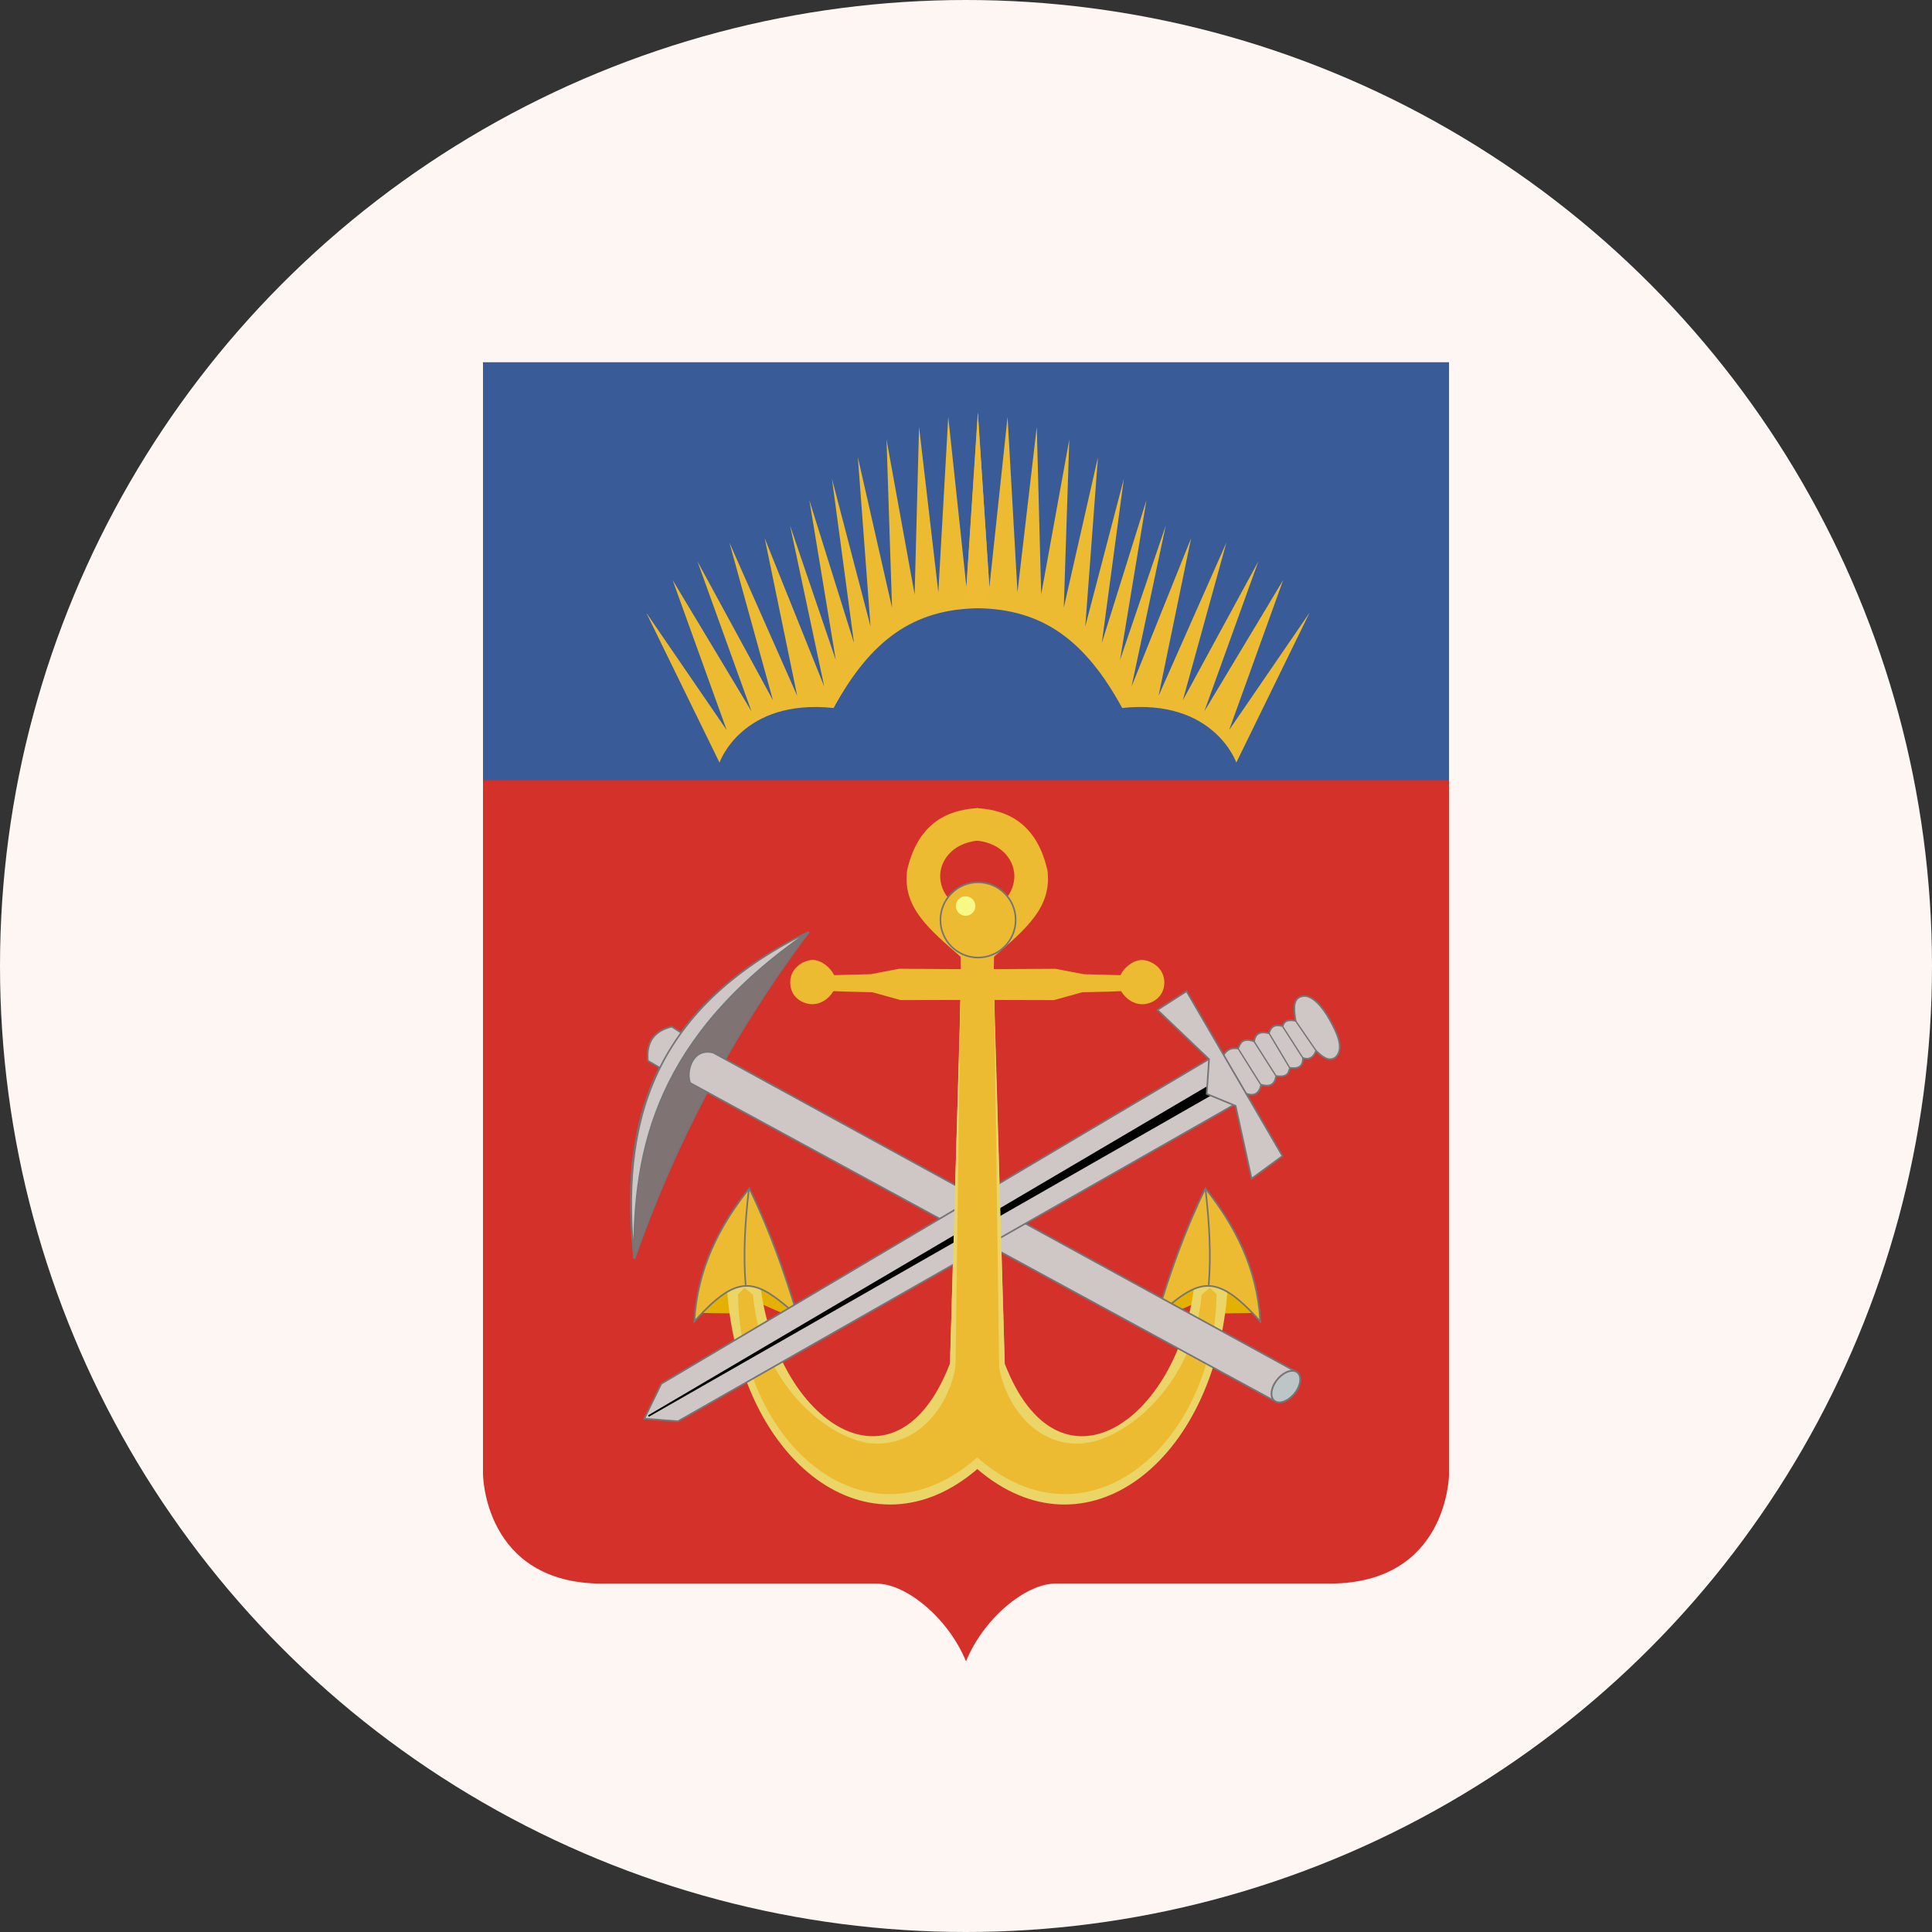 <?xml version="1.0" encoding="UTF-8"?> <svg xmlns="http://www.w3.org/2000/svg" width="80" height="80" viewBox="0 0 80 80" fill="none"><rect x="0" y="0" width="80" height="80" fill="#333333" stroke="none"/><circle cx="40" cy="40" r="40" fill="#FDF6F2"></circle><g clip-path="url(#clip0_884_204)"><path d="M20 15.513L40.498 15.38L40 68.793C39.279 67.021 37.533 65.575 36.3 65.575H24.95C20.026 65.575 20 61.043 20 61.043L20 15.513Z" fill="#D5312B"></path><path d="M60.002 15.511L39.504 15.378L40.002 68.792C40.722 67.019 42.469 65.573 43.702 65.573H55.051C59.976 65.573 60.002 61.041 60.002 61.041L60.002 15.511Z" fill="#D5312B"></path><path d="M60 14.999H20V32.318H60V14.999Z" fill="#395C98"></path><path d="M29.793 31.577L26.758 25.369L30.09 30.23L27.853 24.022L31.117 29.454L28.88 23.246L32.007 28.998L30.204 22.47L33.011 28.815L31.665 22.287L34.13 28.427L32.715 21.762L34.609 27.331L33.514 20.713L35.362 26.624L34.449 19.823L36.047 25.939L35.522 18.932L36.937 25.163L36.709 18.202L37.873 24.616L38.056 17.677L38.854 24.524L39.265 17.266L40.018 24.319L40.498 17.106V25.186C37.803 25.226 36.048 26.516 34.518 29.317C30.714 28.915 29.793 31.577 29.793 31.577Z" fill="#EDBB32"></path><path d="M52.014 54.364L49.996 54.397L50.206 53.654L48.011 54.606L49.092 52.984L51.578 52.46C51.774 52.793 51.946 53.276 52.078 54.017L52.014 54.364Z" fill="#E5B100"></path><path d="M49.459 53.185C48.779 58.88 43.828 62.248 41.602 56.46L41.152 41.117L40.958 41.231L40.591 59.853L40.46 60.358L40.457 60.821C44.919 64.668 50.319 60.587 50.829 53.419L51 52.769L49.459 53.185Z" fill="#EAD566"></path><path d="M28.928 54.363L30.945 54.396L30.735 53.653L32.93 54.605L31.849 52.983L29.364 52.459C29.167 52.792 28.995 53.275 28.863 54.016L28.928 54.363Z" fill="#E5B100"></path><path d="M31.478 53.185C32.158 58.88 37.109 62.248 39.335 56.46L39.786 41.117L39.98 41.231L40.346 59.853L40.477 60.358L40.48 60.821C36.018 64.668 30.619 60.587 30.109 53.419L29.938 52.769L31.478 53.185Z" fill="#EAD566"></path><path d="M39.774 39.614L39.782 40.13L37.232 40.114L36.064 40.338C36.064 40.338 35.099 40.371 34.54 40.378C34.371 40.039 33.997 39.75 33.651 39.75C33.305 39.75 32.722 40.055 32.722 40.681C32.722 41.308 33.261 41.581 33.63 41.581C33.998 41.581 34.311 41.364 34.512 41.04C35.083 41.068 36.121 41.086 36.121 41.086L37.291 41.411L39.767 41.405L39.564 56.624C39.226 58.376 37.943 59.856 36.193 59.774C34.443 59.691 31.5 57.433 31.18 53.614L30.833 53.324L30.559 53.59C30.627 59.727 35.85 64.397 40.464 60.352L40.497 37.617C39.329 37.665 38.941 36.888 38.931 36.286C38.921 35.724 39.344 34.929 40.496 34.804L40.492 33.461C39.636 33.519 38.079 33.767 37.563 36.031C37.355 37.589 38.509 38.501 39.774 39.614Z" fill="#EDBB32"></path><path d="M28.75 54.725C28.876 52.52 29.785 50.767 31.026 49.205C31.863 50.915 32.489 52.686 33.027 54.483C31.355 53.027 30.659 52.565 28.75 54.725Z" fill="#EDBB32" stroke="#757575" stroke-width="0.067"></path><path d="M31.004 49.287C30.852 50.613 30.771 51.926 30.875 53.209" stroke="#757575" stroke-width="0.067"></path><path d="M41.16 39.615L41.152 40.131L43.702 40.115L44.87 40.339C44.87 40.339 45.834 40.372 46.393 40.379C46.563 40.04 46.937 39.751 47.283 39.751C47.629 39.751 48.212 40.056 48.212 40.682C48.212 41.309 47.673 41.583 47.304 41.583C46.935 41.583 46.622 41.365 46.422 41.041C45.851 41.069 44.813 41.087 44.813 41.087L43.643 41.412L41.167 41.406L41.37 56.625C41.708 58.377 42.99 59.857 44.74 59.775C46.49 59.692 49.434 57.434 49.754 53.615L50.101 53.325L50.375 53.591C50.306 59.728 45.083 64.398 40.47 60.353L40.436 37.618C41.605 37.666 41.993 36.889 42.003 36.287C42.012 35.725 41.589 34.93 40.438 34.806L40.442 33.462C41.298 33.52 42.855 33.768 43.371 36.032C43.578 37.59 42.424 38.502 41.16 39.615Z" fill="#EDBB32"></path><path d="M52.188 54.725C52.061 52.521 51.153 50.767 49.912 49.206C49.074 50.916 48.449 52.687 47.911 54.483C49.583 53.028 50.279 52.565 52.188 54.725Z" fill="#EDBB32" stroke="#757575" stroke-width="0.067"></path><path d="M49.922 49.289C50.074 50.615 50.155 51.928 50.051 53.211" stroke="#757575" stroke-width="0.067"></path><path d="M51.193 31.576L54.228 25.368L50.896 30.229L53.133 24.021L49.869 29.453L52.106 23.245L48.979 28.997L50.782 22.469L47.974 28.814L49.321 22.287L46.856 28.426L48.271 21.762L46.377 27.331L47.472 20.712L45.624 26.623L46.537 19.822L44.939 25.938L45.464 18.931L44.049 25.162L44.277 18.201L43.113 24.614L42.93 17.676L42.132 24.523L41.721 17.265L40.968 24.318L40.488 17.105V25.185C43.183 25.225 44.938 26.515 46.468 29.316C50.272 28.913 51.193 31.576 51.193 31.576Z" fill="#EDBB32"></path><path fill-rule="evenodd" clip-rule="evenodd" d="M42.057 38.093C42.057 38.953 41.359 39.651 40.499 39.651C39.639 39.651 38.941 38.953 38.941 38.093C38.941 37.233 39.639 36.535 40.499 36.535C41.359 36.535 42.057 37.233 42.057 38.093Z" fill="#EDBB32" stroke="#757575" stroke-width="0.067"></path><path fill-rule="evenodd" clip-rule="evenodd" d="M40.387 37.517C40.387 37.74 40.206 37.92 39.984 37.92C39.762 37.92 39.582 37.74 39.582 37.517C39.582 37.295 39.762 37.115 39.984 37.115C40.206 37.115 40.387 37.295 40.387 37.517Z" fill="#F6F986"></path><path d="M26.272 52.126C27.944 47.342 30.317 42.817 33.496 38.592C26.91 41.796 25.62 46.628 26.272 52.126Z" fill="#807373" stroke="#757575" stroke-width="0.067"></path><path d="M28.577 44.843C28.397 44.381 28.659 43.372 29.529 43.585L53.608 56.77L52.721 57.98L28.577 44.843Z" fill="#CFC7C5" stroke="#757575" stroke-width="0.067"></path><path fill-rule="evenodd" clip-rule="evenodd" d="M53.643 57.652C53.398 57.989 53.022 58.156 52.802 58.026C52.582 57.895 52.602 57.516 52.846 57.179C53.091 56.842 53.467 56.675 53.688 56.806C53.907 56.936 53.888 57.315 53.643 57.652Z" fill="#BDC6C7" stroke="#757575" stroke-width="0.073"></path><path d="M27.391 44.255L26.826 43.924C26.75 43.114 27.12 42.676 27.819 42.512L28.327 42.843L27.69 44.521L27.391 44.255Z" fill="#CFC7C5" stroke="#757575" stroke-width="0.067"></path><path d="M26.256 52.098C26.221 47.496 27.204 42.936 33.47 38.59C26.782 41.876 25.724 46.761 26.256 52.098Z" fill="#CFC7C5" stroke="#757575" stroke-width="0.067"></path><path d="M50.652 43.704C50.798 43.477 50.955 43.37 51.268 43.417C51.356 43.19 51.44 42.959 51.929 43.118C51.975 42.849 52.118 42.678 52.542 42.787C52.664 42.399 52.891 42.447 53.115 42.489C53.188 42.216 53.411 42.229 53.648 42.271C53.578 41.788 53.5 41.299 53.979 41.246C54.349 41.212 54.759 41.681 55.06 42.222C55.361 42.764 55.688 43.427 55.294 43.788C55.008 43.982 54.752 43.75 54.495 43.513C54.392 43.773 54.225 43.901 53.955 43.812C53.949 44.079 53.857 44.281 53.414 44.215C53.353 44.407 53.342 44.627 52.841 44.554C52.778 44.972 52.525 44.998 52.22 44.917C52.146 45.27 51.948 45.413 51.585 45.28L50.652 43.704Z" fill="#CFC7C5" stroke="#757575" stroke-width="0.067"></path><path d="M50.068 43.851L27.381 57.3L26.68 58.743L28.072 58.852L51.15 45.719L50.068 43.851Z" fill="#CFC7C5" stroke="#757575" stroke-width="0.067"></path><path d="M50.019 44.998L26.852 58.635L50.12 45.339L50.019 44.998Z" fill="black" stroke="black" stroke-width="0.067"></path><path d="M49.132 41.044L53.104 47.868L51.825 48.804L51.164 45.791L49.967 45.296L50.064 43.86L47.926 41.819L49.132 41.044Z" fill="#CFC7C5" stroke="#757575" stroke-width="0.067"></path><path d="M39.771 41.404L39.34 56.469L41.604 56.464L41.173 41.408L40.157 41.785L39.771 41.404Z" fill="#EAD566"></path><path d="M39.77 41.413L39.535 59.024L40.472 60.356H40.48L41.373 56.622L41.17 41.408L39.77 41.413Z" fill="#EDBB32"></path><path d="M40.016 24.319L40.49 17.067L40.967 24.322C40.522 25.882 40.255 24.985 40.016 24.319Z" fill="#EEBB32"></path><path d="M51.262 43.409L52.204 44.909Z" fill="black"></path><path d="M51.262 43.409L52.204 44.909" stroke="#747574" stroke-width="0.054"></path><path d="M51.93 43.128L52.827 44.538Z" fill="black"></path><path d="M51.93 43.128L52.827 44.538" stroke="#747574" stroke-width="0.054"></path><path d="M52.547 42.781L53.399 44.21Z" fill="black"></path><path d="M52.547 42.781L53.399 44.21" stroke="#747574" stroke-width="0.054"></path><path d="M53.113 42.506L53.94 43.794Z" fill="black"></path><path d="M53.113 42.506L53.94 43.794" stroke="#747574" stroke-width="0.054"></path><path d="M53.645 42.269L54.49 43.499Z" fill="black"></path><path d="M53.645 42.269L54.49 43.499" stroke="#747574" stroke-width="0.054"></path></g><defs><clipPath id="clip0_884_204"><rect width="40" height="53.795" fill="white" transform="translate(20 15)"></rect></clipPath></defs></svg> 